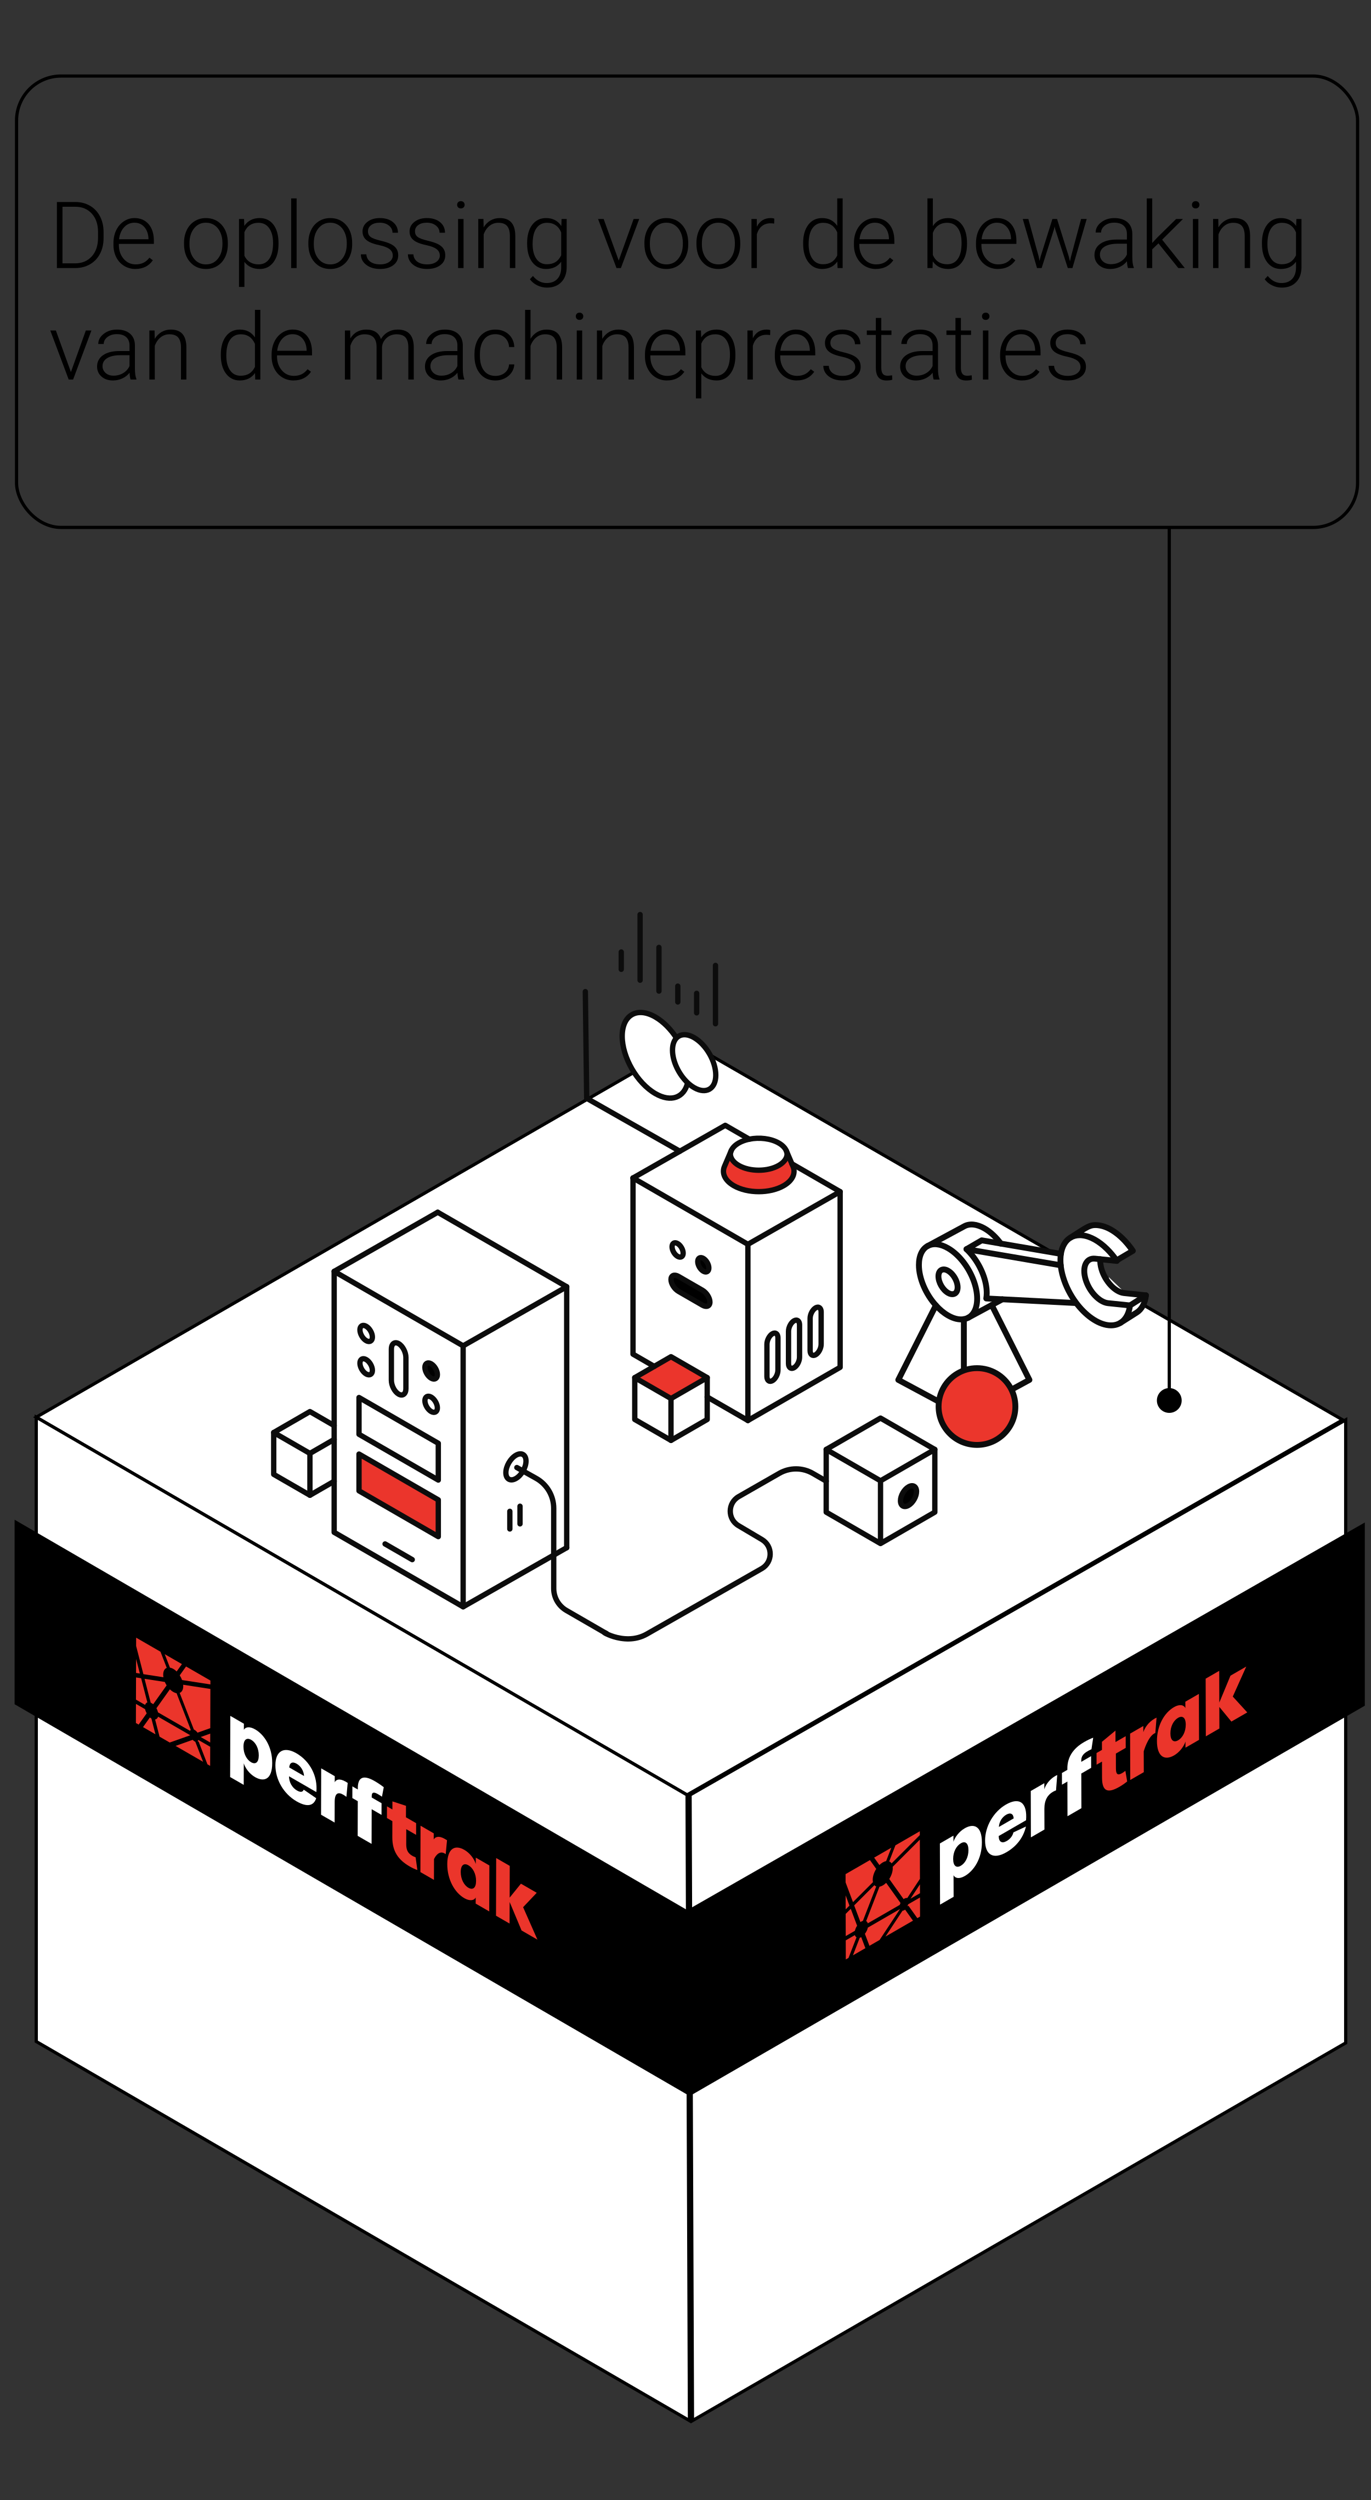 <?xml version="1.0" encoding="UTF-8"?>
<svg id="Layer_1" data-name="Layer 1" xmlns="http://www.w3.org/2000/svg" viewBox="0 0 1284 2341">
  <rect x="0" y="0" width="1284" height="2341" fill="#333333" stroke="none"/>
  <defs>
    <style>
      .cls-1 {
        fill: #eb362c;
      }

      .cls-1, .cls-2, .cls-3, .cls-4, .cls-5 {
        stroke-width: 0px;
      }

      .cls-6, .cls-7 {
        stroke-width: 5px;
      }

      .cls-6, .cls-7, .cls-8 {
        stroke: #0c0c0c;
        stroke-linecap: round;
        stroke-linejoin: round;
      }

      .cls-6, .cls-3, .cls-9 {
        fill: #fff;
      }

      .cls-10 {
        isolation: isolate;
      }

      .cls-11, .cls-12, .cls-9 {
        stroke: #000;
        stroke-miterlimit: 10;
        stroke-width: 3px;
      }

      .cls-7, .cls-12, .cls-8 {
        fill: none;
      }

      .cls-4 {
        fill: #eb352b;
      }

      .cls-5 {
        fill: #eb352c;
      }

      .cls-8 {
        stroke-width: 5.5px;
      }
    </style>
  </defs>
  <polygon class="cls-9" points="216.64 1221.69 33.95 1327.07 643.46 1680.74 1257.46 1329.57 643.46 975.49 590.52 1006.02 216.64 1221.69"/>
  <polygon class="cls-9" points="1260.3 1912.99 1260.3 1329.57 646.3 1680.74 648.54 2266.65 1260.3 1912.99"/>
  <polygon class="cls-9" points="33.95 1327.07 33.95 1911.67 645.7 2266.65 643.46 1680.74 33.95 1327.07"/>
  <polygon class="cls-11" points="1276.69 1596.35 1276.69 1428.25 644.14 1790.03 646.46 1960.7 1276.69 1596.35"/>
  <polygon class="cls-11" points="15.18 1425.68 15.18 1594.99 645.42 1960.7 643.11 1790.03 15.18 1425.68"/>
  <g>
    <path class="cls-4" d="m177.91,1624.74c.03.07.04.13.05.24l-19.02,6.71-9.52-5.5-4.16-16.09c1.35-.18,2.34-1.11,2.77-2.62l29.88,17.25Z"/>
    <path class="cls-4" d="m140.39,1608.2c.46.4.93.77,1.4,1.05l3.81,14.74-11.66-6.73,6.45-9.06Z"/>
    <path class="cls-4" d="m196.87,1635.69l-.05,17.88-2.55-1.47-8.23-21.2-.99-.57c.3-.27.54-.62.71-1.05l11.11,6.41Z"/>
    <g class="cls-10">
      <path class="cls-4" d="m135.89,1600.48c.28,1.3.8,2.62,1.5,3.88l-7.54,10.54-2.57-1.48.05-17.88,8.56,4.94Z"/>
      <path class="cls-4" d="m132.18,1571.52l5.82,22.59c-.99.36-1.71,1.18-2.07,2.37l-8.59-4.96.06-20.76,4.78.75Z"/>
      <path class="cls-4" d="m180.44,1629.17c.57.61,1.19,1.11,1.81,1.47.22.13.44.24.66.32l7.3,18.79-25.79-14.89,16.02-5.69Z"/>
      <path class="cls-4" d="m154.35,1574.96c.48,1.1,1.05,2.18,1.7,3.2l-12.6,17.7c-.49-.42-1-.79-1.51-1.08-.27-.15-.54-.29-.8-.41l-5.76-22.33,18.96,2.93Z"/>
      <path class="cls-4" d="m165.36,1585.5l13.29,34.3c-.28.26-.51.57-.69.96l-29.96-17.3c-.28-1.28-.79-2.62-1.5-3.87l12.59-17.7c1.01,1,2.07,1.81,3.13,2.43,1.06.61,2.12,1.02,3.14,1.19Z"/>
      <path class="cls-4" d="m150.32,1546.69l5.84,15.07c-2.11.86-3.32,3.18-3.32,6.36,0,.77.06,1.59.21,2.44l-18.76-2.89-6.81-26.4.02-7.76,22.82,13.17Z"/>
      <polygon class="cls-4" points="196.91 1623.36 196.88 1631.67 187.98 1626.53 196.91 1623.36"/>
      <path class="cls-4" d="m154.26,1548.96l16.11,9.3-4.92,6.9c-1.01-.99-2.08-1.81-3.15-2.43-1.08-.61-2.14-1-3.16-1.17l-4.87-12.6Z"/>
      <path class="cls-4" d="m197.03,1581.52l-.1,36.71-11.93,4.24c-.8-1.12-1.77-2.03-2.75-2.6-.23-.13-.45-.24-.68-.33l-13.29-34.3c2.11-.85,3.32-3.17,3.32-6.35,0-.42-.02-.85-.06-1.3l25.49,3.93Z"/>
      <path class="cls-4" d="m174.24,1560.49l22.81,13.17v3.62s-26.53-4.09-26.53-4.09c-.56-1.52-1.3-3.02-2.19-4.41l5.91-8.29Z"/>
    </g>
    <polygon class="cls-4" points="127.45 1553.39 130.99 1567.09 127.41 1566.54 127.45 1553.39"/>
    <path class="cls-4" d="m380.23,1690.95l-.03,10.76,9.53,5.5-.03,10.95-9.21-5.32-.04,14c-.02,5.53,1.64,8.61,5.76,10.99.86.5,1.79.88,3.05,1.38l1.63,11.86c-1.59-.46-4.58-1.81-7.11-3.27-10.89-6.29-16.39-14.24-16.35-27.41l.04-15.06-5.08-2.93.03-10.95,5.08,2.93.02-7.57,12.71,4.15Z"/>
    <path class="cls-4" d="m416.73,1722c.61.35,1.25.76,1.92,1.22l-1.23,13.01c-.34-.27-.68-.5-1.02-.69-6.01-3.47-9.72,4.86-9.92,5.3l-.06,19.49-12.7-7.33.12-43.42,12.38,7.15-.02,5.76c1.23-2.38,4.6-3.9,10.51-.49Z"/>
    <path class="cls-4" d="m445.61,1739.47l12.71,7.34-.12,43.05-12.71-7.34.02-5.75c-1.59,3.18-5.94,3.39-10.62.69-9.35-5.4-16.05-17.82-16.01-31.91.04-14.16,6.71-18.72,16.13-13.28,4.74,2.74,9.01,8,10.58,13.15l.02-5.96Zm-6.96,28.21c4.09,2.36,7.19.37,7.21-6.45.02-6.67-3.07-12.24-7.15-14.59-4.09-2.36-7.19-.37-7.21,6.3-.02,6.66,3.07,12.38,7.15,14.74"/>
    <polygon class="cls-4" points="477.4 1747.21 477.31 1776.93 487.87 1763.87 502.67 1772.41 489.92 1785.88 503.34 1816.28 488.47 1807.7 477.3 1781.02 477.24 1801.22 464.54 1793.88 464.69 1739.88 477.4 1747.21"/>
    <path class="cls-3" d="m238.96,1619.39c8.38,4.84,16.03,16.08,15.98,31.59-.04,15.52-7.72,17.9-16.11,13.06-5.5-3.17-9.22-8.66-10.52-12.89l-.06,20.2-12.71-7.34.16-57.28,12.71,7.34-.02,5.74c1.32-2.58,5.13-3.56,10.55-.43Zm-3.8,30.75c4.07,2.35,7.17.36,7.19-6.36.02-6.65-2.93-12.21-7.06-14.59-4.14-2.39-7.24-.4-7.26,6.33-.02,6.72,3.06,12.28,7.13,14.63"/>
    <path class="cls-3" d="m277.56,1641.74c12.81,7.4,20.14,21.53,18.72,36.36l-25.62-14.79c.05,5.63,2.93,10.69,7.46,13.31,3.22,1.86,5.46,1.64,6.32-.81l11.69,8.04c-2.39,7.46-8.72,8.5-18.43,2.89-12.02-6.94-19.82-20.28-19.78-33.88.04-13.29,8.01-17.82,19.64-11.11Zm-6.68,13.29l13.86,8c-.25-4.69-2.93-9.18-6.87-11.46-3.94-2.27-6.64-1.11-6.99,3.45"/>
    <path class="cls-3" d="m323.73,1668.3c.61.35,1.24.75,1.9,1.22l-1.21,13.06c-1.05-.82-2.04-1.51-2.97-2.05-4.87-2.81-7.97-1.43-8,6.67l-.06,19.43-12.7-7.33.12-43.42,12.7,7.33-.02,5.77c1.02-2.52,4.35-4.06,10.23-.67Z"/>
    <path class="cls-3" d="m350.84,1667.78c3.19,1.84,6.77,4.29,8.57,5.78l-1.69,8.87c-1.4-1.03-2.59-1.72-3.79-2.41-4.05-2.34-5.79-1.75-5.8,1.88v1.29s9.2,5.32,9.2,5.32l-.03,10.95-9.21-5.32-.09,32.47-13.02-7.52.09-32.47-5.08-2.93.03-10.95,5.08,2.93v-1.29c.03-10.43,5.36-12.59,15.73-6.6Z"/>
  </g>
  <g>
    <path class="cls-4" d="m818.89,1765.28c.48.55,1.06.96,1.72,1.22l-12.46,32.16c-.49.14-1,.37-1.51.66-.26.15-.53.33-.8.52l-5.87-15.62,18.92-18.94Z"/>
    <polygon class="cls-4" points="791.96 1774.79 795.56 1784.38 792 1787.94 791.96 1774.79"/>
    <path class="cls-4" d="m861.62,1776.8l.05,17.88-2.55,1.47-8.33-11.64-.99.57c.29-.62.53-1.24.7-1.87l11.12-6.42Z"/>
    <polygon class="cls-4" points="861.59 1764.47 861.61 1772.79 852.7 1777.93 861.59 1764.47"/>
    <g class="cls-10">
      <path class="cls-4" d="m845.21,1789.24c.58-.05,1.2-.27,1.81-.63.22-.13.44-.27.65-.43l7.38,10.32-25.78,14.88,15.93-24.15Z"/>
      <path class="cls-4" d="m842.66,1787.75s.03.09.05.18l-18.92,28.63-9.52,5.5-4.25-11.25c1.35-1.74,2.33-3.81,2.75-5.8l29.88-17.25Z"/>
      <path class="cls-4" d="m861.47,1722.63l.1,36.7-11.87,17.98c-.81-.19-1.77,0-2.75.58-.23.13-.46.29-.68.45l-13.44-18.87c2.09-3.27,3.29-6.99,3.28-10.16,0-.42-.02-.83-.07-1.23l25.43-25.45Z"/>
      <path class="cls-4" d="m829.93,1763.09l13.44,18.87c-.29.58-.51,1.16-.68,1.74l-29.96,17.3c-.28-.97-.81-1.69-1.52-2.14l12.45-32.16c1.01-.17,2.07-.58,3.13-1.19,1.06-.61,2.12-1.43,3.14-2.43Z"/>
      <path class="cls-4" d="m861.44,1714.77v3.62s-26.44,26.49-26.44,26.49c-.57-.87-1.32-1.5-2.22-1.86l5.84-15.07,22.82-13.17Z"/>
      <path class="cls-4" d="m834.77,1730.17l-4.87,12.56c-1.02.18-2.09.6-3.16,1.22-1.07.63-2.14,1.47-3.15,2.47l-4.92-6.94,16.11-9.3Z"/>
      <path class="cls-4" d="m814.72,1741.75l5.91,8.29c-2.09,3.28-3.3,7-3.28,10.18,0,.78.07,1.51.23,2.19l-18.72,18.74-6.93-18.46-.02-7.76,22.82-13.17Z"/>
    </g>
    <path class="cls-4" d="m805.17,1814.51c.46-.12.93-.31,1.41-.57l3.88,10.31-11.66,6.73,6.38-16.48Z"/>
    <path class="cls-4" d="m800.64,1812.01c.29.96.8,1.69,1.52,2.13l-7.47,19.21-2.56,1.48-.05-17.88,8.56-4.94Z"/>
    <path class="cls-4" d="m796.78,1787.41l5.93,15.81c-.98,1.49-1.7,3.16-2.06,4.77l-8.58,4.95-.06-20.77,4.77-4.76Z"/>
    <path class="cls-4" d="m1044.69,1620.5l.03,10.75,9.53-5.5.03,10.95-9.21,5.32.04,14c.02,5.53,1.68,6.69,5.8,4.32.86-.5,1.79-1.19,3.05-2.14l1.69,9.94c-1.59,1.37-4.58,3.48-7.1,4.94-10.89,6.29-16.42,4.7-16.45-8.48l-.04-15.06-5.08,2.93-.03-10.95,5.08-2.93-.02-7.57,12.69-10.51Z"/>
    <path class="cls-4" d="m1081.26,1609.36c.61-.35,1.24-.68,1.91-.99l-1.15,14.39c-.35.13-.69.29-1.02.48-6.01,3.47-9.66,16.05-9.85,16.71l.06,19.49-12.7,7.33-.12-43.42,12.38-7.15.02,5.76c1.21-3.79,4.57-9.2,10.49-12.61Z"/>
    <path class="cls-4" d="m1110.13,1593.48l12.7-7.33.12,43.05-12.7,7.33-.02-5.75c-1.57,5-5.91,10.23-10.58,12.93-9.35,5.4-16.09.73-16.13-13.35-.04-14.16,6.58-26.39,16.01-31.83,4.74-2.74,9.03-2.41,10.62.92l-.02-5.96Zm-6.78,36.15c4.09-2.36,7.17-7.93,7.15-14.75-.02-6.66-3.13-8.66-7.21-6.3-4.09,2.36-7.17,7.93-7.15,14.59.02,6.66,3.13,8.81,7.21,6.45"/>
    <polygon class="cls-4" points="1141.86 1564.56 1141.94 1594.28 1152.39 1569.09 1167.19 1560.55 1154.56 1588.66 1168.11 1603.5 1153.24 1612.08 1141.96 1598.37 1142.01 1618.57 1129.31 1625.9 1129.15 1571.9 1141.86 1564.56"/>
    <path class="cls-3" d="m903.48,1712.03c8.38-4.84,16.06-2.44,16.1,13.07.04,15.52-7.59,26.74-15.98,31.58-5.5,3.17-9.24,2-10.56-.72l.06,20.2-12.7,7.33-.16-57.28,12.7-7.33.02,5.74c1.31-4.09,5.09-9.46,10.52-12.59Zm-3.62,35.04c4.07-2.35,7.15-7.9,7.13-14.62-.02-6.65-2.99-8.79-7.12-6.4-4.14,2.39-7.22,7.95-7.2,14.67.02,6.72,3.12,8.71,7.19,6.36"/>
    <path class="cls-3" d="m942.08,1689.8c12.81-7.39,20.2-1.76,18.86,14.67l-25.62,14.79c.08,5.55,2.98,7.27,7.51,4.66,3.22-1.86,5.45-4.66,6.3-8.1l11.7-5.47c-2.34,10.19-8.64,18.52-18.36,24.13-12.02,6.94-19.86,2.63-19.9-10.97-.04-13.28,7.89-27,19.51-33.71Zm-6.59,20.95l13.86-8c-.27-4.38-2.98-5.77-6.92-3.49-3.94,2.27-6.63,6.56-6.94,11.5"/>
    <path class="cls-3" d="m988.25,1663.06c.61-.35,1.24-.68,1.9-.98l-1.14,14.42c-1.05.39-2.04.84-2.97,1.38-4.87,2.81-7.95,7.77-7.93,15.86l.06,19.43-12.7,7.33-.12-43.42,12.7-7.33.02,5.77c1-3.67,4.31-9.06,10.19-12.46Z"/>
    <path class="cls-3" d="m1015.27,1631.29c3.19-1.84,6.78-3.54,8.56-4.11l-1.63,10.79c-1.4.58-2.59,1.27-3.79,1.96-4.05,2.34-5.77,4.93-5.76,8.56v1.28s9.21-5.32,9.21-5.32l.03,10.95-9.21,5.32.09,32.47-13.02,7.52-.09-32.47-5.08,2.93-.03-10.95,5.08-2.93v-1.28c-.03-10.44,5.26-18.72,15.63-24.71Z"/>
  </g>
  <g>
    <g>
      <path class="cls-3" d="m1046.97,1239.86l14.89-9.43h.02c4.82-3.06,7.89-8.76,8.78-16.19l-28.34-3.24-14-30,14.93,1.01.18.02c-.1-.15-.21-.3-.31-.45l15.26-9c-8.95-13.25-21.3-22.82-32.57-23.98-7.85-.81-10.27,1.71-25.7,11.52-4.83,2.81-8,8.21-9.1,15.29,0,.03,0,.06-.01.09v-.09s-56.22-9.61-56.22-9.61c-4.36-5.9-9.61-10.92-15.25-14.18-7.36-4.25-14.04-4.74-18.95-2.09l-.15.08-34.09,18.39c-5.13,2.77-8.31,8.94-8.31,17.83,0,12.7,6.5,27.39,15.89,37.79,3.45,3.85,7.31,7.11,11.38,9.46,5.47,3.16,10.56,4.24,14.83,3.5,1.49-.25,2.87-.72,4.13-1.4l.08-.04,21.88-11.8,9.97-5.37,68.47,3.49"/>
      <path class="cls-3" d="m1038.5,1195.98s0,.07,0,.1c.35,3.45,1.07,7.12,2.2,10.93,2.57,8.72,6.86,17.01,12.1,24.07,8.75,11.76,20.13,20.08,30.57,21.16,4.39.45,8.17-.42,11.24-2.35"/>
      <path class="cls-3" d="m938.59,1299.57l-17.01-65.95-35.17,69.79,38.03,20.42c-.19,1.49-.29,3-.29,4.54,0,19.86,16.09,35.95,35.95,35.95s35.95-16.09,35.95-35.95c0-5.68-1.32-11.05-3.67-15.82l16.83-9.13-35.31-70.09-14.75,59.12c-7.7.2-14.79,2.81-20.54,7.12Z"/>
      <path class="cls-3" d="m575.84,1460.55v-244.36l-120.79-69.74-96.99,55.34v144.4l-22.69-13.1-33.92,19.59v39.17l33.92,19.58,22.69-13.09v47.8l120.79,69.74v-244.36l19.93-11.37,53.4,138.87c-1.53-1.28-3.19-2.44-4.97-3.44l-12.27-6.86s0,0,0,0c1.72-2.96,2.79-6.3,2.79-9.31,0-6.01-4.23-8.44-9.43-5.44-5.2,3-9.43,10.31-9.43,16.33s4.23,8.44,9.43,5.44c1.57-.9,3.05-2.21,4.35-3.75l31.03,57.56v-20.62l12.16,31.61Z"/>
      <polygon class="cls-3" points="818.88 1368.55 818.88 1398.21 818.88 1427.28 869.74 1456.64 920.6 1427.28 920.6 1368.55 869.74 1339.19 818.88 1368.55"/>
      <path class="cls-3" d="m774.98,1390.91l-38.04,21.77c-10.48,6-10.59,21.06-.21,27.22l11.82,7.01,70.33-48.71-12.6-7.26c-9.68-5.58-21.6-5.59-31.3-.04Z"/>
      <path class="cls-3" d="m563.68,1449.56v49.11c0,8.52,4.54,16.39,11.92,20.66l18.15,10.48,19.16,11.08.8.45c-10.68-6.17,14.77,12.84,37.11.11l107.63-61.3c10.51-5.98,10.63-21.07.24-27.23l-10.13-6-135.65,93.95-49.22-91.31Z"/>
      <path class="cls-3" d="m639.58,1301.31v39.17l33.93,19.59,33.92-19.59v-21.04l38.11,22,86.4-49.8v-164.47l-45.21-26.1h0s-5.26-12.28-5.26-12.28h0c-1.13-2.62-3.46-5.1-7-7.14-7.47-4.32-18.29-5.53-27.64-3.62l-22.48-12.97-42.53,24.27-43.87,25.03v164.97l19.86,11.47-18.22,10.52Z"/>
    </g>
    <g>
      <g id="bras_robot_2" data-name="bras robot 2">
        <polyline class="cls-8" points="928.78 1222.03 964.09 1292.12 903.03 1325.26"/>
        <line class="cls-8" x1="902.69" y1="1235.27" x2="902.69" y2="1322.42"/>
        <polyline class="cls-8" points="903.03 1325.26 841.3 1292.12 876.48 1222.32"/>
        <path class="cls-8" d="m906.9,1233.82l-.08.04c-1.26.68-2.64,1.16-4.13,1.4-4.27.74-9.36-.34-14.83-3.5-4.06-2.35-7.93-5.61-11.38-9.46-9.39-10.39-15.89-25.09-15.89-37.79,0-8.89,3.18-15.07,8.31-17.83"/>
        <path class="cls-8" d="m896.85,1205.47c0,2.91-1.04,4.95-2.71,5.87h-.03c-1.61.88-3.82.72-6.24-.68-4.97-2.86-8.98-9.83-8.98-15.56,0-2.93,1.05-4.97,2.74-5.87,1.61-.87,3.82-.71,6.24.69.9.52,1.77,1.17,2.6,1.93,2.98,2.75,5.3,6.86,6.09,10.79.2.97.29,1.91.29,2.83Z"/>
        <path class="cls-8" d="m938.75,1216.66l-9.97,5.37-21.88,11.8c5.08-2.79,8.24-8.96,8.24-17.8,0-2.79-.31-5.68-.91-8.59-2.42-11.96-9.47-24.42-18.5-32.77-2.49-2.3-5.14-4.3-7.87-5.87-7.37-4.25-14.06-4.74-18.96-2.09l34.09-18.39.15-.08c4.91-2.64,11.59-2.16,18.95,2.09,5.65,3.27,10.9,8.28,15.26,14.18"/>
        <polyline class="cls-8" points="993.4 1184.79 929.41 1173.86 905.15 1169.72 919.43 1161.44 937.35 1164.5 993.58 1174.11"/>
        <path class="cls-8" d="m1007.21,1220.14l-68.47-3.49-15.04-.77c.27-1.61.42-3.35.42-5.21,0-2.79-.31-5.68-.91-8.59-2.38-11.77-9.25-24.02-18.07-32.37"/>
        <path class="cls-8" d="m1030.47,1179.12c-.21,2.74.15,5.9,1.16,9.32,3.4,11.5,12.85,21.53,21.12,22.38l20.49,2.12"/>
        <path class="cls-8" d="m1045.69,1180.28l.31.45-.93-.09-14.61-1.52-4.96-.51c-8.27-.85-12.22,7.79-8.83,19.29,3.39,11.51,12.85,21.53,21.12,22.39l20.49,2.11"/>
        <path class="cls-8" d="m1049.51,1238.6c-3.07,1.93-6.85,2.8-11.24,2.35-10.44-1.08-21.82-9.4-30.57-21.16-5.24-7.06-9.53-15.35-12.1-24.07-1.13-3.82-1.85-7.49-2.2-10.93-.4-3.86-.33-7.45.18-10.68,1.1-7.09,4.26-12.48,9.1-15.29"/>
        <path class="cls-8" d="m1002.69,1158.82c15.43-9.82,17.84-12.34,25.7-11.52,11.27,1.17,23.61,10.74,32.57,23.98l-15.26,9c-2.74-3.98-5.78-7.62-9-10.78-7.3-7.19-15.53-11.95-23.25-12.74-.83-.09-1.65-.12-2.44-.1-3.15.03-5.93.79-8.32,2.17Z"/>
        <path class="cls-8" d="m1073.24,1212.95c-.89,7.43-3.96,13.13-8.78,16.18h-.02s-14.89,9.44-14.89,9.44c2.55-1.63,4.6-4,6.1-6.96,1.33-2.62,2.23-5.72,2.64-9.2l14.94-9.46Z"/>
      </g>
      <g id="ballon_rouge" data-name="ballon rouge">
        <path class="cls-1" d="m946.12,1299.1c3.06,5.29,4.81,11.43,4.81,17.97,0,19.86-16.1,35.95-35.95,35.95s-35.95-16.09-35.95-35.95c0-6.55,1.75-12.69,4.81-17.97,6.22-10.74,17.82-17.97,31.14-17.97s24.92,7.23,31.14,17.97Z"/>
        <path class="cls-8" d="m883.85,1299.1c-3.06,5.29-4.81,11.43-4.81,17.97,0,19.86,16.09,35.95,35.95,35.95s35.95-16.09,35.95-35.95c0-6.55-1.75-12.69-4.81-17.97-6.22-10.74-17.83-17.97-31.14-17.97s-24.92,7.23-31.14,17.97Z"/>
      </g>
      <path class="cls-2" d="m850.84,1409.65c4.16-2.4,7.52-8.23,7.52-13.03s-3.36-6.74-7.52-4.34c-4.15,2.4-7.51,8.22-7.51,13.02s3.36,6.75,7.51,4.35Z"/>
      <path class="cls-2" d="m858.36,1396.62c0,4.79-3.36,10.63-7.52,13.03-4.15,2.4-7.51.45-7.51-4.35s3.36-10.62,7.51-13.02c4.16-2.4,7.52-.45,7.52,4.34Z"/>
      <polygon class="cls-5" points="410.48 1404.46 410.48 1438.89 336.23 1396.02 336.23 1361.59 410.48 1404.46"/>
      <path class="cls-2" d="m403.78,1277.03c3.23,1.87,5.85,6.4,5.85,10.12s-2.62,5.23-5.85,3.37c-3.22-1.87-5.84-6.4-5.84-10.12s2.62-5.23,5.84-3.37Z"/>
      <polyline class="cls-7" points="530.74 1449.25 530.74 1204.9 409.94 1135.16"/>
      <path class="cls-7" d="m397.94,1280.41c0,3.72,2.62,8.25,5.84,10.12,3.23,1.86,5.85.35,5.85-3.37s-2.62-8.25-5.85-10.12c-3.22-1.86-5.84-.35-5.84,3.37Z"/>
      <path class="cls-7" d="m397.94,1311.6c0,3.72,2.62,8.25,5.84,10.12,3.23,1.86,5.85.35,5.85-3.37s-2.62-8.25-5.85-10.12c-3.22-1.86-5.84-.35-5.84,3.37Z"/>
      <path class="cls-7" d="m337.09,1245.27c0,3.72,2.62,8.25,5.84,10.12,3.22,1.87,5.84.35,5.84-3.37s-2.62-8.25-5.84-10.12c-3.22-1.86-5.84-.35-5.84,3.37Z"/>
      <path class="cls-7" d="m337.09,1276.46c0,3.72,2.62,8.25,5.84,10.12,3.22,1.86,5.84.35,5.84-3.37s-2.62-8.25-5.84-10.12c-3.22-1.86-5.84-.35-5.84,3.37Z"/>
      <path class="cls-7" d="m373.35,1305.45c3.76,2.17,6.81-.13,6.81-5.15v-29.11c0-5.01-3.05-10.84-6.81-13.02-.96-.55-1.88-.81-2.7-.81-2.42,0-4.11,2.23-4.11,5.97v29.11c0,5.02,3.05,10.85,6.81,13.02Z"/>
      <polygon class="cls-7" points="336.23 1343.07 410.48 1385.93 410.48 1351.5 336.23 1308.63 336.23 1343.07"/>
      <polygon class="cls-7" points="336.23 1396.02 410.48 1438.89 410.48 1404.46 336.23 1361.59 336.23 1396.02"/>
      <line class="cls-7" x1="386.08" y1="1460.43" x2="360.64" y2="1445.74"/>
      <polygon class="cls-7" points="312.96 1387.06 312.96 1434.86 433.75 1504.6 433.75 1260.24 312.96 1190.5 312.96 1387.06"/>
      <line class="cls-7" x1="409.94" y1="1135.16" x2="312.96" y2="1190.5"/>
      <line class="cls-7" x1="530.74" y1="1204.9" x2="433.75" y2="1260.24"/>
      <line class="cls-7" x1="530.74" y1="1449.25" x2="433.75" y2="1504.6"/>
      <line class="cls-7" x1="477.48" y1="1431.72" x2="477.48" y2="1415.19"/>
      <line class="cls-7" x1="487.01" y1="1426.95" x2="487.01" y2="1410.42"/>
      <polyline class="cls-7" points="824.64 1445.35 824.64 1386.62 875.5 1357.26 875.5 1415.99 824.64 1445.35 773.78 1415.99 773.78 1357.26 824.64 1386.62"/>
      <polyline class="cls-7" points="773.78 1357.26 824.64 1327.9 875.5 1357.26"/>
      <path class="cls-7" d="m858.36,1396.62c0,4.79-3.36,10.63-7.52,13.03-4.15,2.4-7.51.45-7.51-4.35s3.36-10.62,7.51-13.02c4.16-2.4,7.52-.45,7.52,4.34Z"/>
      <polyline class="cls-7" points="290.26 1400.15 290.26 1360.98 312.96 1347.88"/>
      <polyline class="cls-7" points="312.96 1387.06 290.26 1400.15 256.34 1380.57 256.34 1341.4 290.26 1360.98"/>
      <polyline class="cls-7" points="256.34 1341.4 290.26 1321.8 312.96 1334.91"/>
      <path class="cls-7" d="m773.78,1386.92l-12.6-7.26c-9.68-5.58-21.6-5.59-31.3-.04l-38.04,21.77c-10.48,6-10.59,21.06-.21,27.22l21.95,13.01c10.39,6.16,10.27,21.25-.24,27.23l-107.63,61.3c-22.34,12.72-47.8-6.29-37.11-.11l-.8-.45h0"/>
      <path class="cls-7" d="m484.05,1374.21l18.06,10.09c10.17,5.68,16.47,16.42,16.47,28.07v75.01c0,8.52,4.54,16.39,11.92,20.66l18.15,10.48,19.16,11.08"/>
      <path class="cls-7" d="m492.63,1368.13c0,3.01-1.06,6.36-2.79,9.31-1.71,2.95-4.05,5.52-6.64,7.01-5.2,3-9.43.57-9.43-5.44s4.23-13.32,9.43-16.33c5.2-3,9.43-.57,9.43,5.44Z"/>
      <path class="cls-5" d="m742.47,1091.75c3.01,6.39.18,13.5-8.52,18.52-6.45,3.72-14.91,5.59-23.37,5.59s-16.92-1.87-23.38-5.59c-8.69-5.02-11.53-12.14-8.52-18.52l6.1-14.27h0c-.47,1.09-.73,2.21-.78,3.33.16,3.82,2.75,7.57,7.77,10.47,10.38,6,27.19,6,37.56,0,5.02-2.9,7.63-6.65,7.78-10.47-.05-1.12-.3-2.24-.78-3.33h0l6.1,14.27Z"/>
      <path class="cls-2" d="m662.82,1213.08c1.27,2,2.06,4.2,2.06,6.14,0,3.87-3.14,5.19-7.01,2.96l-22.46-12.96c-3.87-2.24-7-7.18-7-11.06s3.14-5.19,7-2.96l22.46,12.96c1.93,1.12,3.7,2.92,4.96,4.92Z"/>
      <path class="cls-2" d="m658.67,1178.34c2.87,1.66,5.2,5.69,5.2,9.01s-2.33,4.66-5.2,3c-2.87-1.66-5.2-5.69-5.2-9.01s2.33-4.66,5.2-3Z"/>
      <polygon class="cls-5" points="662.33 1290.01 628.41 1309.6 594.48 1290.01 628.41 1270.42 662.33 1290.01"/>
      <path class="cls-7" d="m684.8,1077.48l-6.1,14.27c-3.01,6.39-.17,13.5,8.52,18.52,6.45,3.72,14.91,5.59,23.38,5.59s16.91-1.87,23.37-5.59c8.7-5.02,11.53-12.14,8.52-18.52l-6.1-14.27"/>
      <path class="cls-7" d="m736.36,1077.48c.47,1.09.73,2.21.78,3.33-.15,3.82-2.76,7.57-7.78,10.47-10.37,6-27.17,6-37.56,0-5.02-2.9-7.61-6.65-7.77-10.47.05-1.12.31-2.23.78-3.33,1.13-2.61,3.45-5.09,6.99-7.14,2.9-1.68,6.3-2.88,9.92-3.62,9.35-1.91,20.17-.7,27.64,3.62,3.54,2.05,5.87,4.52,7,7.14Z"/>
      <line class="cls-7" x1="581.82" y1="907.66" x2="581.82" y2="891.45"/>
      <line class="cls-7" x1="599.48" y1="917.85" x2="599.48" y2="856.4"/>
      <line class="cls-7" x1="617.13" y1="928.04" x2="617.13" y2="887.15"/>
      <line class="cls-7" x1="634.79" y1="938.24" x2="634.79" y2="923.4"/>
      <line class="cls-7" x1="652.44" y1="948.42" x2="652.44" y2="930.16"/>
      <line class="cls-7" x1="670.09" y1="958.62" x2="670.09" y2="904.02"/>
      <path class="cls-7" d="m658.67,1178.34c-2.87-1.66-5.2-.31-5.2,3s2.33,7.35,5.2,9.01c2.87,1.66,5.2.31,5.2-3s-2.33-7.35-5.2-9.01Z"/>
      <path class="cls-7" d="m634.61,1164.45c-2.88-1.66-5.2-.31-5.2,3s2.32,7.35,5.2,9.01c2.87,1.66,5.2.31,5.2-3s-2.33-7.35-5.2-9.01Z"/>
      <path class="cls-7" d="m628.41,1198.16c0,3.88,3.14,8.82,7,11.06l22.46,12.96c3.88,2.24,7.01.91,7.01-2.96,0-1.94-.79-4.14-2.06-6.14-1.26-2-3.02-3.8-4.96-4.92l-22.46-12.96c-3.87-2.24-7-.91-7,2.96Z"/>
      <polyline class="cls-7" points="592.84 1103.05 679.23 1053.75 701.72 1066.72"/>
      <line class="cls-7" x1="700.44" y1="1330.14" x2="662.33" y2="1308.14"/>
      <polyline class="cls-7" points="612.7 1279.49 592.84 1268.02 592.84 1103.05"/>
      <line class="cls-7" x1="592.84" y1="1103.05" x2="700.44" y2="1165.17"/>
      <line class="cls-7" x1="700.44" y1="1165.17" x2="700.44" y2="1330.14"/>
      <polyline class="cls-7" points="741.63 1089.76 786.83 1115.87 786.83 1280.34 700.44 1330.14"/>
      <line class="cls-7" x1="786.83" y1="1115.87" x2="700.44" y2="1165.17"/>
      <path class="cls-7" d="m723.41,1292.84c-2.84,1.65-5.15-.1-5.15-3.9v-30.16c0-3.81,2.32-8.22,5.15-9.86.73-.42,1.42-.63,2.06-.63,1.83,0,3.11,1.7,3.11,4.53v30.16c0,3.8-2.31,8.22-5.16,9.86Z"/>
      <path class="cls-7" d="m743.64,1280.71c-2.85,1.65-5.16-.09-5.16-3.9v-30.16c0-3.8,2.31-8.22,5.16-9.86.73-.42,1.42-.62,2.05-.62,1.84,0,3.12,1.69,3.12,4.52v30.16c0,3.81-2.31,8.22-5.16,9.86Z"/>
      <path class="cls-7" d="m763.87,1268.59c-2.85,1.65-5.16-.1-5.16-3.9v-30.16c0-3.81,2.32-8.21,5.16-9.86.73-.42,1.42-.63,2.06-.63,1.83,0,3.11,1.7,3.11,4.53v30.16c0,3.8-2.31,8.22-5.16,9.86Z"/>
      <polygon class="cls-7" points="628.41 1348.77 594.48 1329.18 594.48 1290.01 628.41 1309.6 662.33 1290.01 662.33 1329.18 628.41 1348.77"/>
      <polyline class="cls-7" points="594.48 1290.01 628.41 1270.42 662.33 1290.01"/>
      <line class="cls-7" x1="628.41" y1="1309.6" x2="628.41" y2="1348.77"/>
      <polyline class="cls-7" points="548.19 928.57 549.46 1028.44 636.71 1078.01"/>
      <path class="cls-6" d="m633.55,971.98c6.88,10.56,11.27,23.02,11.27,34.13,0,2.83-.29,5.42-.82,7.75-3.23,13.97-15.54,18.67-30.23,10.18-17.15-9.9-31.05-33.98-31.05-53.78s13.9-27.83,31.05-17.93c7.51,4.35,14.42,11.42,19.78,19.65Z"/>
      <path class="cls-6" d="m633.55,971.98c3.67-3.85,9.71-4.27,16.54-.32,11.2,6.46,20.27,22.18,20.27,35.11s-9.07,18.16-20.27,11.7c-2.13-1.23-4.18-2.79-6.1-4.6-8.21-7.74-14.17-20.03-14.17-30.5,0-5.04,1.38-8.91,3.72-11.38Z"/>
    </g>
  </g>
  <g>
    <path class="cls-2" d="m53.28,251.02v-61.85h17.29c5.07,0,9.61,1.15,13.64,3.46,4.02,2.31,7.16,5.62,9.41,9.92,2.25,4.31,3.38,9.21,3.38,14.7v5.69c0,5.52-1.12,10.42-3.36,14.7-2.24,4.28-5.39,7.58-9.45,9.9s-8.73,3.48-14,3.48h-16.91Zm5.23-57.43v53.02h11.72c6.51,0,11.74-2.16,15.68-6.48,3.94-4.32,5.9-10.17,5.9-17.54v-5.44c0-7.11-1.94-12.81-5.82-17.09-3.88-4.28-8.99-6.43-15.34-6.46h-12.15Z"/>
    <path class="cls-2" d="m126.86,251.87c-3.91,0-7.44-.96-10.6-2.89s-5.61-4.61-7.37-8.05c-1.76-3.44-2.63-7.3-2.63-11.58v-1.83c0-4.42.86-8.4,2.57-11.94,1.71-3.54,4.1-6.32,7.16-8.35,3.06-2.02,6.37-3.04,9.94-3.04,5.58,0,10,1.91,13.27,5.71,3.27,3.81,4.91,9.01,4.91,15.61v2.85h-32.79v.98c0,5.21,1.49,9.55,4.48,13.02,2.99,3.47,6.75,5.2,11.28,5.2,2.72,0,5.12-.5,7.2-1.49,2.08-.99,3.97-2.58,5.67-4.76l3.19,2.42c-3.74,5.41-9.16,8.11-16.27,8.11Zm-.93-43.33c-3.82,0-7.04,1.4-9.66,4.21-2.62,2.8-4.21,6.57-4.78,11.3h27.57v-.55c-.14-4.42-1.4-8.01-3.78-10.79s-5.49-4.16-9.35-4.16Z"/>
    <path class="cls-2" d="m172.35,227.36c0-4.42.86-8.4,2.57-11.94,1.71-3.54,4.13-6.29,7.26-8.26,3.13-1.97,6.68-2.95,10.64-2.95,6.12,0,11.07,2.15,14.87,6.44,3.79,4.29,5.69,9.98,5.69,17.06v1.06c0,4.45-.86,8.45-2.57,12s-4.13,6.29-7.24,8.22c-3.12,1.93-6.67,2.89-10.66,2.89-6.09,0-11.04-2.15-14.85-6.44-3.81-4.29-5.71-9.98-5.71-17.06v-1.02Zm5.1,1.4c0,5.49,1.42,10,4.27,13.53,2.85,3.53,6.58,5.29,11.19,5.29s8.3-1.76,11.15-5.29c2.85-3.53,4.27-8.18,4.27-13.96v-.98c0-3.51-.65-6.73-1.95-9.64-1.3-2.92-3.13-5.18-5.48-6.78-2.35-1.6-5.04-2.4-8.07-2.4-4.53,0-8.23,1.78-11.09,5.33-2.86,3.55-4.29,8.21-4.29,13.96v.93Z"/>
    <path class="cls-2" d="m260.84,228.5c0,7.17-1.59,12.85-4.76,17.06-3.17,4.21-7.42,6.31-12.74,6.31-6.29,0-11.1-2.21-14.44-6.63v23.45h-5.06v-63.64h4.72l.25,6.5c3.31-4.9,8.11-7.35,14.4-7.35,5.49,0,9.81,2.08,12.94,6.25,3.13,4.16,4.69,9.94,4.69,17.33v.72Zm-5.1-.89c0-5.86-1.2-10.49-3.61-13.89-2.41-3.4-5.76-5.1-10.07-5.1-3.12,0-5.79.75-8.03,2.25-2.24,1.5-3.95,3.68-5.14,6.54v22.05c1.22,2.63,2.96,4.64,5.23,6.03,2.27,1.39,4.94,2.08,8.03,2.08,4.28,0,7.61-1.71,10-5.12s3.59-8.36,3.59-14.85Z"/>
    <path class="cls-2" d="m277.79,251.02h-5.1v-65.25h5.1v65.25Z"/>
    <path class="cls-2" d="m288.79,227.36c0-4.42.86-8.4,2.57-11.94,1.71-3.54,4.13-6.29,7.26-8.26,3.13-1.97,6.68-2.95,10.64-2.95,6.12,0,11.07,2.15,14.87,6.44,3.79,4.29,5.69,9.98,5.69,17.06v1.06c0,4.45-.86,8.45-2.57,12s-4.13,6.29-7.24,8.22c-3.12,1.93-6.67,2.89-10.66,2.89-6.09,0-11.04-2.15-14.85-6.44-3.81-4.29-5.71-9.98-5.71-17.06v-1.02Zm5.1,1.4c0,5.49,1.42,10,4.27,13.53,2.85,3.53,6.58,5.29,11.19,5.29s8.3-1.76,11.15-5.29c2.85-3.53,4.27-8.18,4.27-13.96v-.98c0-3.51-.65-6.73-1.95-9.64-1.3-2.92-3.13-5.18-5.48-6.78-2.35-1.6-5.04-2.4-8.07-2.4-4.53,0-8.23,1.78-11.09,5.33-2.86,3.55-4.29,8.21-4.29,13.96v.93Z"/>
    <path class="cls-2" d="m367.85,239.34c0-2.52-1.01-4.55-3.04-6.08-2.03-1.53-5.08-2.73-9.15-3.59-4.08-.86-7.24-1.85-9.49-2.97-2.25-1.12-3.92-2.48-5.01-4.1-1.09-1.61-1.64-3.57-1.64-5.86,0-3.62,1.51-6.62,4.55-8.99,3.03-2.36,6.91-3.55,11.64-3.55,5.13,0,9.24,1.27,12.34,3.8,3.1,2.54,4.65,5.84,4.65,9.92h-5.1c0-2.69-1.13-4.93-3.38-6.71-2.25-1.78-5.09-2.68-8.52-2.68s-6.03.74-8.05,2.23c-2.03,1.49-3.04,3.42-3.04,5.8s.84,4.07,2.53,5.33c1.68,1.26,4.76,2.41,9.22,3.46,4.46,1.05,7.8,2.17,10.03,3.36s3.87,2.62,4.95,4.29c1.08,1.67,1.61,3.7,1.61,6.07,0,3.88-1.56,6.98-4.69,9.3s-7.21,3.48-12.26,3.48c-5.35,0-9.69-1.3-13.02-3.89-3.33-2.59-4.99-5.87-4.99-9.83h5.1c.2,2.97,1.45,5.29,3.76,6.95,2.31,1.66,5.36,2.48,9.15,2.48,3.54,0,6.4-.78,8.58-2.34,2.18-1.56,3.27-3.53,3.27-5.9Z"/>
    <path class="cls-2" d="m411.9,239.34c0-2.52-1.01-4.55-3.04-6.08-2.03-1.53-5.08-2.73-9.15-3.59-4.08-.86-7.24-1.85-9.49-2.97-2.25-1.12-3.92-2.48-5.01-4.1-1.09-1.61-1.64-3.57-1.64-5.86,0-3.62,1.51-6.62,4.55-8.99,3.03-2.36,6.91-3.55,11.64-3.55,5.13,0,9.24,1.27,12.34,3.8,3.1,2.54,4.65,5.84,4.65,9.92h-5.1c0-2.69-1.13-4.93-3.38-6.71-2.25-1.78-5.09-2.68-8.52-2.68s-6.03.74-8.05,2.23c-2.03,1.49-3.04,3.42-3.04,5.8s.84,4.07,2.53,5.33c1.68,1.26,4.76,2.41,9.22,3.46,4.46,1.05,7.8,2.17,10.03,3.36s3.87,2.62,4.95,4.29c1.08,1.67,1.61,3.7,1.61,6.07,0,3.88-1.56,6.98-4.69,9.3s-7.21,3.48-12.26,3.48c-5.35,0-9.69-1.3-13.02-3.89-3.33-2.59-4.99-5.87-4.99-9.83h5.1c.2,2.97,1.45,5.29,3.76,6.95,2.31,1.66,5.36,2.48,9.15,2.48,3.54,0,6.4-.78,8.58-2.34,2.18-1.56,3.27-3.53,3.27-5.9Z"/>
    <path class="cls-2" d="m428.13,191.78c0-.96.31-1.77.93-2.43.62-.66,1.47-.99,2.55-.99s1.93.33,2.57.99c.64.66.96,1.47.96,2.43s-.32,1.76-.96,2.41c-.64.65-1.49.97-2.57.97s-1.93-.32-2.55-.97c-.62-.65-.93-1.45-.93-2.41Zm5.99,59.24h-5.1v-45.96h5.1v45.96Z"/>
    <path class="cls-2" d="m452.77,205.05l.17,7.86c1.73-2.83,3.88-4.99,6.46-6.48,2.58-1.49,5.42-2.23,8.54-2.23,4.93,0,8.6,1.39,11,4.16,2.41,2.78,3.62,6.94,3.65,12.49v30.16h-5.06v-30.2c-.03-4.11-.9-7.17-2.61-9.18s-4.45-3.02-8.22-3.02c-3.14,0-5.93.98-8.35,2.95-2.42,1.97-4.21,4.62-5.37,7.96v31.48h-5.06v-45.96h4.84Z"/>
    <path class="cls-2" d="m493.67,227.61c0-7.19,1.59-12.89,4.78-17.1,3.19-4.21,7.51-6.31,12.98-6.31,6.26,0,11.02,2.49,14.27,7.48l.25-6.63h4.76v45.03c0,5.92-1.66,10.61-4.97,14.06-3.31,3.45-7.8,5.18-13.47,5.18-3.2,0-6.25-.71-9.15-2.14-2.9-1.43-5.19-3.33-6.86-5.71l2.85-3.06c3.6,4.42,7.87,6.63,12.83,6.63,4.25,0,7.56-1.25,9.94-3.76,2.38-2.51,3.61-5.98,3.7-10.43v-5.78c-3.26,4.53-8,6.8-14.23,6.8-5.32,0-9.6-2.12-12.83-6.37s-4.84-9.98-4.84-17.2v-.68Zm5.14.89c0,5.86,1.17,10.49,3.53,13.87,2.35,3.38,5.66,5.08,9.94,5.08,6.26,0,10.69-2.8,13.3-8.41v-21.37c-1.19-2.94-2.9-5.19-5.14-6.73-2.24-1.54-4.93-2.32-8.07-2.32-4.28,0-7.6,1.68-9.98,5.03-2.38,3.36-3.57,8.3-3.57,14.85Z"/>
    <path class="cls-2" d="m579.44,244.01l13.98-38.95h5.23l-17.16,45.96h-4.12l-17.25-45.96h5.23l14.1,38.95Z"/>
    <path class="cls-2" d="m603.53,227.36c0-4.42.86-8.4,2.57-11.94,1.71-3.54,4.13-6.29,7.26-8.26,3.13-1.97,6.68-2.95,10.64-2.95,6.12,0,11.07,2.15,14.87,6.44,3.79,4.29,5.69,9.98,5.69,17.06v1.06c0,4.45-.86,8.45-2.57,12s-4.13,6.29-7.24,8.22c-3.12,1.93-6.67,2.89-10.66,2.89-6.09,0-11.04-2.15-14.85-6.44-3.81-4.29-5.71-9.98-5.71-17.06v-1.02Zm5.1,1.4c0,5.49,1.42,10,4.27,13.53,2.85,3.53,6.58,5.29,11.19,5.29s8.3-1.76,11.15-5.29c2.85-3.53,4.27-8.18,4.27-13.96v-.98c0-3.51-.65-6.73-1.95-9.64-1.3-2.92-3.13-5.18-5.48-6.78-2.35-1.6-5.04-2.4-8.07-2.4-4.53,0-8.23,1.78-11.09,5.33-2.86,3.55-4.29,8.21-4.29,13.96v.93Z"/>
    <path class="cls-2" d="m652.25,227.36c0-4.42.86-8.4,2.57-11.94,1.71-3.54,4.13-6.29,7.26-8.26,3.13-1.97,6.68-2.95,10.64-2.95,6.12,0,11.07,2.15,14.87,6.44,3.79,4.29,5.69,9.98,5.69,17.06v1.06c0,4.45-.86,8.45-2.57,12s-4.13,6.29-7.24,8.22c-3.12,1.93-6.67,2.89-10.66,2.89-6.09,0-11.04-2.15-14.85-6.44-3.81-4.29-5.71-9.98-5.71-17.06v-1.02Zm5.1,1.4c0,5.49,1.42,10,4.27,13.53,2.85,3.53,6.58,5.29,11.19,5.29s8.3-1.76,11.15-5.29c2.85-3.53,4.27-8.18,4.27-13.96v-.98c0-3.51-.65-6.73-1.95-9.64-1.3-2.92-3.13-5.18-5.48-6.78-2.35-1.6-5.04-2.4-8.07-2.4-4.53,0-8.23,1.78-11.09,5.33-2.86,3.55-4.29,8.21-4.29,13.96v.93Z"/>
    <path class="cls-2" d="m725.02,209.39c-1.08-.2-2.22-.3-3.44-.3-3.17,0-5.86.88-8.05,2.65-2.19,1.77-3.76,4.34-4.69,7.71v31.56h-5.06v-45.96h4.97l.08,7.31c2.69-5.44,7.01-8.16,12.96-8.16,1.42,0,2.53.18,3.36.55l-.13,4.63Z"/>
    <path class="cls-2" d="m752.17,227.61c0-7.14,1.59-12.82,4.78-17.06,3.19-4.23,7.51-6.35,12.98-6.35,6.2,0,10.93,2.45,14.19,7.35v-25.79h5.06v65.25h-4.76l-.21-6.12c-3.26,4.64-8.04,6.97-14.36,6.97-5.3,0-9.57-2.13-12.81-6.39-3.24-4.26-4.86-10.02-4.86-17.27v-.59Zm5.14.89c0,5.86,1.17,10.49,3.53,13.87,2.35,3.38,5.66,5.08,9.94,5.08,6.26,0,10.71-2.76,13.34-8.28v-21.58c-2.63-5.98-7.05-8.96-13.25-8.96-4.28,0-7.6,1.68-9.98,5.03-2.38,3.36-3.57,8.3-3.57,14.85Z"/>
    <path class="cls-2" d="m820.35,251.87c-3.91,0-7.44-.96-10.6-2.89s-5.61-4.61-7.37-8.05c-1.76-3.44-2.63-7.3-2.63-11.58v-1.83c0-4.42.86-8.4,2.57-11.94,1.71-3.54,4.1-6.32,7.16-8.35,3.06-2.02,6.37-3.04,9.94-3.04,5.58,0,10,1.91,13.27,5.71,3.27,3.81,4.91,9.01,4.91,15.61v2.85h-32.79v.98c0,5.21,1.49,9.55,4.48,13.02,2.99,3.47,6.75,5.2,11.28,5.2,2.72,0,5.12-.5,7.2-1.49,2.08-.99,3.97-2.58,5.67-4.76l3.19,2.42c-3.74,5.41-9.16,8.11-16.27,8.11Zm-.93-43.33c-3.82,0-7.04,1.4-9.66,4.21-2.62,2.8-4.21,6.57-4.78,11.3h27.57v-.55c-.14-4.42-1.4-8.01-3.78-10.79s-5.49-4.16-9.35-4.16Z"/>
    <path class="cls-2" d="m905.65,228.5c0,7.17-1.59,12.85-4.76,17.06-3.17,4.21-7.43,6.31-12.79,6.31-6.4,0-11.24-2.38-14.53-7.14l-.21,6.29h-4.76v-65.25h5.06v25.96c3.23-5.01,8.01-7.52,14.36-7.52,5.44,0,9.73,2.08,12.89,6.22s4.74,9.92,4.74,17.31v.76Zm-5.1-.89c0-6.06-1.18-10.74-3.53-14.04-2.35-3.3-5.66-4.95-9.94-4.95-3.26,0-6.02.8-8.28,2.4-2.27,1.6-3.98,3.94-5.14,7.03v20.73c2.55,5.78,7.05,8.67,13.51,8.67,4.19,0,7.47-1.66,9.83-4.97,2.36-3.31,3.55-8.27,3.55-14.87Z"/>
    <path class="cls-2" d="m934.66,251.87c-3.91,0-7.44-.96-10.6-2.89s-5.61-4.61-7.37-8.05c-1.76-3.44-2.63-7.3-2.63-11.58v-1.83c0-4.42.86-8.4,2.57-11.94,1.71-3.54,4.1-6.32,7.16-8.35,3.06-2.02,6.37-3.04,9.94-3.04,5.58,0,10,1.91,13.27,5.71,3.27,3.81,4.91,9.01,4.91,15.61v2.85h-32.79v.98c0,5.21,1.49,9.55,4.48,13.02,2.99,3.47,6.75,5.2,11.28,5.2,2.72,0,5.12-.5,7.2-1.49,2.08-.99,3.97-2.58,5.67-4.76l3.19,2.42c-3.74,5.41-9.16,8.11-16.27,8.11Zm-.93-43.33c-3.82,0-7.04,1.4-9.66,4.21-2.62,2.8-4.21,6.57-4.78,11.3h27.57v-.55c-.14-4.42-1.4-8.01-3.78-10.79s-5.49-4.16-9.35-4.16Z"/>
    <path class="cls-2" d="m972.81,240.44l.76,3.95,1.02-4.16,11.04-35.17h4.33l10.92,34.88,1.19,4.84.98-4.46,9.43-35.26h5.27l-13.38,45.96h-4.33l-11.81-36.45-.55-2.51-.55,2.55-11.6,36.41h-4.33l-13.34-45.96h5.23l9.73,35.39Z"/>
    <path class="cls-2" d="m1056.41,251.02c-.51-1.44-.84-3.58-.98-6.41-1.78,2.32-4.06,4.11-6.82,5.37-2.76,1.26-5.69,1.89-8.77,1.89-4.42,0-7.99-1.23-10.73-3.7-2.73-2.46-4.1-5.58-4.1-9.35,0-4.47,1.86-8.01,5.59-10.62,3.72-2.6,8.91-3.91,15.57-3.91h9.22v-5.22c0-3.29-1.01-5.87-3.04-7.75-2.02-1.88-4.98-2.83-8.86-2.83-3.54,0-6.47.91-8.79,2.72-2.32,1.81-3.48,3.99-3.48,6.54l-5.1-.04c0-3.65,1.7-6.82,5.1-9.49,3.4-2.68,7.58-4.01,12.53-4.01s9.17,1.28,12.13,3.84c2.96,2.56,4.48,6.14,4.57,10.73v21.75c0,4.45.47,7.77,1.4,9.98v.51h-5.44Zm-15.97-3.65c3.4,0,6.44-.82,9.11-2.46,2.68-1.64,4.62-3.84,5.84-6.58v-10.11h-9.09c-5.07.06-9.03.98-11.89,2.78-2.86,1.8-4.29,4.27-4.29,7.41,0,2.58.96,4.72,2.87,6.42,1.91,1.7,4.4,2.55,7.46,2.55Z"/>
    <path class="cls-2" d="m1084.92,227.87l-5.82,5.61v17.54h-5.1v-65.25h5.1v41.76l4.8-5.18,17.59-17.29h6.41l-19.5,19.37,21.2,26.59h-6.07l-18.61-23.15Z"/>
    <path class="cls-2" d="m1116.31,191.78c0-.96.31-1.77.93-2.43.62-.66,1.47-.99,2.55-.99s1.93.33,2.57.99c.64.66.96,1.47.96,2.43s-.32,1.76-.96,2.41c-.64.65-1.49.97-2.57.97s-1.93-.32-2.55-.97c-.62-.65-.93-1.45-.93-2.41Zm5.99,59.24h-5.1v-45.96h5.1v45.96Z"/>
    <path class="cls-2" d="m1140.95,205.05l.17,7.86c1.73-2.83,3.88-4.99,6.46-6.48,2.58-1.49,5.42-2.23,8.54-2.23,4.93,0,8.6,1.39,11,4.16,2.41,2.78,3.62,6.94,3.65,12.49v30.16h-5.06v-30.2c-.03-4.11-.9-7.17-2.61-9.18s-4.45-3.02-8.22-3.02c-3.14,0-5.93.98-8.35,2.95-2.42,1.97-4.21,4.62-5.37,7.96v31.48h-5.06v-45.96h4.84Z"/>
    <path class="cls-2" d="m1181.86,227.61c0-7.19,1.59-12.89,4.78-17.1,3.19-4.21,7.51-6.31,12.98-6.31,6.26,0,11.02,2.49,14.27,7.48l.25-6.63h4.76v45.03c0,5.92-1.66,10.61-4.97,14.06-3.31,3.45-7.8,5.18-13.47,5.18-3.2,0-6.25-.71-9.15-2.14-2.9-1.43-5.19-3.33-6.86-5.71l2.85-3.06c3.6,4.42,7.87,6.63,12.83,6.63,4.25,0,7.56-1.25,9.94-3.76,2.38-2.51,3.61-5.98,3.7-10.43v-5.78c-3.26,4.53-8,6.8-14.23,6.8-5.32,0-9.6-2.12-12.83-6.37s-4.84-9.98-4.84-17.2v-.68Zm5.14.89c0,5.86,1.17,10.49,3.53,13.87,2.35,3.38,5.66,5.08,9.94,5.08,6.26,0,10.69-2.8,13.3-8.41v-21.37c-1.19-2.94-2.9-5.19-5.14-6.73-2.24-1.54-4.93-2.32-8.07-2.32-4.28,0-7.6,1.68-9.98,5.03-2.38,3.36-3.57,8.3-3.57,14.85Z"/>
    <path class="cls-2" d="m66.41,348.41l13.98-38.95h5.23l-17.16,45.96h-4.12l-17.25-45.96h5.23l14.1,38.95Z"/>
    <path class="cls-2" d="m122.31,355.42c-.51-1.44-.84-3.58-.98-6.41-1.78,2.32-4.06,4.11-6.82,5.37-2.76,1.26-5.69,1.89-8.77,1.89-4.42,0-7.99-1.23-10.73-3.7-2.73-2.46-4.1-5.58-4.1-9.35,0-4.47,1.86-8.01,5.59-10.62,3.72-2.6,8.91-3.91,15.57-3.91h9.22v-5.22c0-3.29-1.01-5.87-3.04-7.75-2.02-1.88-4.98-2.83-8.86-2.83-3.54,0-6.47.91-8.79,2.72-2.32,1.81-3.48,3.99-3.48,6.54l-5.1-.04c0-3.65,1.7-6.82,5.1-9.49,3.4-2.68,7.58-4.01,12.53-4.01s9.17,1.28,12.13,3.84c2.96,2.56,4.48,6.14,4.57,10.73v21.75c0,4.45.47,7.77,1.4,9.98v.51h-5.44Zm-15.97-3.65c3.4,0,6.44-.82,9.11-2.46,2.68-1.64,4.62-3.84,5.84-6.58v-10.11h-9.09c-5.07.06-9.03.98-11.89,2.78-2.86,1.8-4.29,4.27-4.29,7.41,0,2.58.96,4.72,2.87,6.42,1.91,1.7,4.4,2.55,7.46,2.55Z"/>
    <path class="cls-2" d="m144.74,309.46l.17,7.86c1.73-2.83,3.88-4.99,6.46-6.48,2.58-1.49,5.42-2.23,8.54-2.23,4.93,0,8.6,1.39,11,4.16,2.41,2.78,3.62,6.94,3.65,12.49v30.16h-5.06v-30.2c-.03-4.11-.9-7.17-2.61-9.18s-4.45-3.02-8.22-3.02c-3.14,0-5.93.98-8.35,2.95-2.42,1.97-4.21,4.62-5.37,7.96v31.48h-5.06v-45.96h4.84Z"/>
    <path class="cls-2" d="m206.8,332.01c0-7.14,1.59-12.82,4.78-17.06,3.19-4.23,7.51-6.35,12.98-6.35,6.2,0,10.93,2.45,14.19,7.35v-25.79h5.06v65.25h-4.76l-.21-6.12c-3.26,4.64-8.04,6.97-14.36,6.97-5.3,0-9.57-2.13-12.81-6.39-3.24-4.26-4.86-10.02-4.86-17.27v-.59Zm5.14.89c0,5.86,1.17,10.49,3.53,13.87,2.35,3.38,5.66,5.08,9.94,5.08,6.26,0,10.71-2.76,13.34-8.28v-21.58c-2.63-5.98-7.05-8.96-13.25-8.96-4.28,0-7.6,1.68-9.98,5.03-2.38,3.36-3.57,8.3-3.57,14.85Z"/>
    <path class="cls-2" d="m274.98,356.27c-3.91,0-7.44-.96-10.6-2.89s-5.61-4.61-7.37-8.05c-1.76-3.44-2.63-7.3-2.63-11.58v-1.83c0-4.42.86-8.4,2.57-11.94,1.71-3.54,4.1-6.32,7.16-8.35,3.06-2.02,6.37-3.04,9.94-3.04,5.58,0,10,1.91,13.27,5.71,3.27,3.81,4.91,9.01,4.91,15.61v2.85h-32.79v.98c0,5.21,1.49,9.55,4.48,13.02,2.99,3.47,6.75,5.2,11.28,5.2,2.72,0,5.12-.5,7.2-1.49,2.08-.99,3.97-2.58,5.67-4.76l3.19,2.42c-3.74,5.41-9.16,8.11-16.27,8.11Zm-.93-43.33c-3.82,0-7.04,1.4-9.66,4.21-2.62,2.8-4.21,6.57-4.78,11.3h27.57v-.55c-.14-4.42-1.4-8.01-3.78-10.79s-5.49-4.16-9.35-4.16Z"/>
    <path class="cls-2" d="m327.92,309.46l.17,7.48c1.7-2.78,3.82-4.86,6.37-6.25,2.55-1.39,5.38-2.08,8.5-2.08,7.25,0,11.85,2.97,13.81,8.92,1.64-2.86,3.84-5.06,6.58-6.61,2.75-1.54,5.78-2.32,9.09-2.32,9.86,0,14.88,5.38,15.08,16.14v30.67h-5.1v-30.29c-.03-4.11-.91-7.15-2.66-9.13-1.74-1.98-4.58-2.97-8.52-2.97-3.65.06-6.74,1.24-9.26,3.55-2.52,2.31-3.92,5.12-4.21,8.43v30.42h-5.1v-30.67c-.03-3.94-.96-6.88-2.78-8.81-1.83-1.94-4.64-2.91-8.43-2.91-3.2,0-5.95.91-8.24,2.74-2.29,1.83-3.99,4.54-5.1,8.13v31.52h-5.1v-45.96h4.89Z"/>
    <path class="cls-2" d="m429.4,355.42c-.51-1.44-.84-3.58-.98-6.41-1.78,2.32-4.06,4.11-6.82,5.37-2.76,1.26-5.69,1.89-8.77,1.89-4.42,0-7.99-1.23-10.73-3.7-2.73-2.46-4.1-5.58-4.1-9.35,0-4.47,1.86-8.01,5.59-10.62,3.72-2.6,8.91-3.91,15.57-3.91h9.22v-5.22c0-3.29-1.01-5.87-3.04-7.75-2.02-1.88-4.98-2.83-8.86-2.83-3.54,0-6.47.91-8.79,2.72-2.32,1.81-3.48,3.99-3.48,6.54l-5.1-.04c0-3.65,1.7-6.82,5.1-9.49,3.4-2.68,7.58-4.01,12.53-4.01s9.17,1.28,12.13,3.84c2.96,2.56,4.48,6.14,4.57,10.73v21.75c0,4.45.47,7.77,1.4,9.98v.51h-5.44Zm-15.97-3.65c3.4,0,6.44-.82,9.11-2.46,2.68-1.64,4.62-3.84,5.84-6.58v-10.11h-9.09c-5.07.06-9.03.98-11.89,2.78-2.86,1.8-4.29,4.27-4.29,7.41,0,2.58.96,4.72,2.87,6.42,1.91,1.7,4.4,2.55,7.46,2.55Z"/>
    <path class="cls-2" d="m463.98,351.98c3.54,0,6.51-1,8.9-2.99,2.39-2,3.69-4.58,3.89-7.75h4.89c-.14,2.8-1.02,5.36-2.63,7.67s-3.76,4.11-6.44,5.42c-2.68,1.3-5.54,1.95-8.6,1.95-6.03,0-10.81-2.1-14.34-6.29-3.53-4.19-5.29-9.83-5.29-16.91v-1.53c0-4.53.79-8.54,2.38-12.02,1.59-3.48,3.86-6.17,6.82-8.07,2.96-1.9,6.42-2.85,10.39-2.85,5.04,0,9.2,1.5,12.47,4.5,3.27,3,5.02,6.95,5.25,11.85h-4.89c-.23-3.6-1.52-6.5-3.89-8.71s-5.35-3.31-8.94-3.31c-4.59,0-8.15,1.66-10.68,4.97-2.53,3.31-3.8,7.96-3.8,13.93v1.49c0,5.86,1.27,10.44,3.8,13.72,2.53,3.29,6.11,4.93,10.73,4.93Z"/>
    <path class="cls-2" d="m496.86,317.23c1.67-2.75,3.81-4.87,6.41-6.37,2.61-1.5,5.45-2.25,8.54-2.25,4.93,0,8.6,1.39,11,4.16,2.41,2.78,3.62,6.94,3.65,12.49v30.16h-5.06v-30.2c-.03-4.11-.9-7.17-2.61-9.18s-4.45-3.02-8.22-3.02c-3.14,0-5.93.98-8.35,2.95-2.42,1.97-4.21,4.62-5.37,7.96v31.48h-5.06v-65.25h5.06v27.06Z"/>
    <path class="cls-2" d="m539.26,296.18c0-.96.31-1.77.93-2.43.62-.66,1.47-.99,2.55-.99s1.93.33,2.57.99c.64.66.96,1.47.96,2.43s-.32,1.76-.96,2.41c-.64.65-1.49.97-2.57.97s-1.93-.32-2.55-.97c-.62-.65-.93-1.45-.93-2.41Zm5.99,59.24h-5.1v-45.96h5.1v45.96Z"/>
    <path class="cls-2" d="m563.89,309.46l.17,7.86c1.73-2.83,3.88-4.99,6.46-6.48,2.58-1.49,5.42-2.23,8.54-2.23,4.93,0,8.6,1.39,11,4.16,2.41,2.78,3.62,6.94,3.65,12.49v30.16h-5.06v-30.2c-.03-4.11-.9-7.17-2.61-9.18s-4.45-3.02-8.22-3.02c-3.14,0-5.93.98-8.35,2.95-2.42,1.97-4.21,4.62-5.37,7.96v31.48h-5.06v-45.96h4.84Z"/>
    <path class="cls-2" d="m624.64,356.27c-3.91,0-7.44-.96-10.6-2.89s-5.61-4.61-7.37-8.05c-1.76-3.44-2.63-7.3-2.63-11.58v-1.83c0-4.42.86-8.4,2.57-11.94,1.71-3.54,4.1-6.32,7.16-8.35,3.06-2.02,6.37-3.04,9.94-3.04,5.58,0,10,1.91,13.27,5.71,3.27,3.81,4.91,9.01,4.91,15.61v2.85h-32.79v.98c0,5.21,1.49,9.55,4.48,13.02,2.99,3.47,6.75,5.2,11.28,5.2,2.72,0,5.12-.5,7.2-1.49,2.08-.99,3.97-2.58,5.67-4.76l3.19,2.42c-3.74,5.41-9.16,8.11-16.27,8.11Zm-.93-43.33c-3.82,0-7.04,1.4-9.66,4.21-2.62,2.8-4.21,6.57-4.78,11.3h27.57v-.55c-.14-4.42-1.4-8.01-3.78-10.79s-5.49-4.16-9.35-4.16Z"/>
    <path class="cls-2" d="m688.74,332.9c0,7.17-1.59,12.85-4.76,17.06-3.17,4.21-7.42,6.31-12.74,6.31-6.29,0-11.1-2.21-14.44-6.63v23.45h-5.06v-63.64h4.72l.25,6.5c3.31-4.9,8.11-7.35,14.4-7.35,5.49,0,9.81,2.08,12.94,6.25,3.13,4.16,4.69,9.94,4.69,17.33v.72Zm-5.1-.89c0-5.86-1.2-10.49-3.61-13.89-2.41-3.4-5.76-5.1-10.07-5.1-3.12,0-5.79.75-8.03,2.25-2.24,1.5-3.95,3.68-5.14,6.54v22.05c1.22,2.63,2.96,4.64,5.23,6.03,2.27,1.39,4.94,2.08,8.03,2.08,4.28,0,7.61-1.71,10-5.12s3.59-8.36,3.59-14.85Z"/>
    <path class="cls-2" d="m721.24,313.79c-1.08-.2-2.22-.3-3.44-.3-3.17,0-5.86.88-8.05,2.65-2.19,1.77-3.76,4.34-4.69,7.71v31.56h-5.06v-45.96h4.97l.08,7.31c2.69-5.44,7.01-8.16,12.96-8.16,1.42,0,2.53.18,3.36.55l-.13,4.63Z"/>
    <path class="cls-2" d="m746.26,356.27c-3.91,0-7.44-.96-10.6-2.89s-5.61-4.61-7.37-8.05c-1.76-3.44-2.63-7.3-2.63-11.58v-1.83c0-4.42.86-8.4,2.57-11.94,1.71-3.54,4.1-6.32,7.16-8.35,3.06-2.02,6.37-3.04,9.94-3.04,5.58,0,10,1.91,13.27,5.71,3.27,3.81,4.91,9.01,4.91,15.61v2.85h-32.79v.98c0,5.21,1.49,9.55,4.48,13.02,2.99,3.47,6.75,5.2,11.28,5.2,2.72,0,5.12-.5,7.2-1.49,2.08-.99,3.97-2.58,5.67-4.76l3.19,2.42c-3.74,5.41-9.16,8.11-16.27,8.11Zm-.93-43.33c-3.82,0-7.04,1.4-9.66,4.21-2.62,2.8-4.21,6.57-4.78,11.3h27.57v-.55c-.14-4.42-1.4-8.01-3.78-10.79s-5.49-4.16-9.35-4.16Z"/>
    <path class="cls-2" d="m800.94,343.74c0-2.52-1.01-4.55-3.04-6.08-2.03-1.53-5.08-2.73-9.15-3.59-4.08-.86-7.24-1.85-9.49-2.97-2.25-1.12-3.92-2.48-5.01-4.1-1.09-1.61-1.64-3.57-1.64-5.86,0-3.62,1.51-6.62,4.55-8.99,3.03-2.36,6.91-3.55,11.64-3.55,5.13,0,9.24,1.27,12.34,3.8,3.1,2.54,4.65,5.84,4.65,9.92h-5.1c0-2.69-1.13-4.93-3.38-6.71-2.25-1.78-5.09-2.68-8.52-2.68s-6.03.74-8.05,2.23c-2.03,1.49-3.04,3.42-3.04,5.8s.84,4.07,2.53,5.33c1.68,1.26,4.76,2.41,9.22,3.46,4.46,1.05,7.8,2.17,10.03,3.36s3.87,2.62,4.95,4.29c1.08,1.67,1.61,3.7,1.61,6.07,0,3.88-1.56,6.98-4.69,9.3s-7.21,3.48-12.26,3.48c-5.35,0-9.69-1.3-13.02-3.89-3.33-2.59-4.99-5.87-4.99-9.83h5.1c.2,2.97,1.45,5.29,3.76,6.95,2.31,1.66,5.36,2.48,9.15,2.48,3.54,0,6.4-.78,8.58-2.34,2.18-1.56,3.27-3.53,3.27-5.9Z"/>
    <path class="cls-2" d="m825.36,297.69v11.77h9.52v4.16h-9.52v30.66c0,2.55.46,4.45,1.38,5.7.92,1.25,2.46,1.87,4.61,1.87.85,0,2.22-.14,4.12-.42l.21,4.13c-1.33.48-3.14.72-5.44.72-3.48,0-6.02-1.01-7.6-3.04-1.59-2.02-2.38-5.01-2.38-8.94v-30.67h-8.45v-4.16h8.45v-11.77h5.1Z"/>
    <path class="cls-2" d="m874.43,355.42c-.51-1.44-.84-3.58-.98-6.41-1.78,2.32-4.06,4.11-6.82,5.37-2.76,1.26-5.69,1.89-8.77,1.89-4.42,0-7.99-1.23-10.73-3.7-2.73-2.46-4.1-5.58-4.1-9.35,0-4.47,1.86-8.01,5.59-10.62,3.72-2.6,8.91-3.91,15.57-3.91h9.22v-5.22c0-3.29-1.01-5.87-3.04-7.75-2.02-1.88-4.98-2.83-8.86-2.83-3.54,0-6.47.91-8.79,2.72-2.32,1.81-3.48,3.99-3.48,6.54l-5.1-.04c0-3.65,1.7-6.82,5.1-9.49,3.4-2.68,7.58-4.01,12.53-4.01s9.17,1.28,12.13,3.84c2.96,2.56,4.48,6.14,4.57,10.73v21.75c0,4.45.47,7.77,1.4,9.98v.51h-5.44Zm-15.97-3.65c3.4,0,6.44-.82,9.11-2.46,2.68-1.64,4.62-3.84,5.84-6.58v-10.11h-9.09c-5.07.06-9.03.98-11.89,2.78-2.86,1.8-4.29,4.27-4.29,7.41,0,2.58.96,4.72,2.87,6.42,1.91,1.7,4.4,2.55,7.46,2.55Z"/>
    <path class="cls-2" d="m899.92,297.69v11.77h9.52v4.16h-9.52v30.66c0,2.55.46,4.45,1.38,5.7.92,1.25,2.46,1.87,4.61,1.87.85,0,2.22-.14,4.12-.42l.21,4.13c-1.33.48-3.14.72-5.44.72-3.48,0-6.02-1.01-7.6-3.04-1.59-2.02-2.38-5.01-2.38-8.94v-30.67h-8.45v-4.16h8.45v-11.77h5.1Z"/>
    <path class="cls-2" d="m919.67,296.18c0-.96.31-1.77.93-2.43.62-.66,1.47-.99,2.55-.99s1.93.33,2.57.99c.64.66.96,1.47.96,2.43s-.32,1.76-.96,2.41c-.64.65-1.49.97-2.57.97s-1.93-.32-2.55-.97c-.62-.65-.93-1.45-.93-2.41Zm5.99,59.24h-5.1v-45.96h5.1v45.96Z"/>
    <path class="cls-2" d="m957.26,356.27c-3.91,0-7.44-.96-10.6-2.89s-5.61-4.61-7.37-8.05c-1.76-3.44-2.63-7.3-2.63-11.58v-1.83c0-4.42.86-8.4,2.57-11.94,1.71-3.54,4.1-6.32,7.16-8.35,3.06-2.02,6.37-3.04,9.94-3.04,5.58,0,10,1.91,13.27,5.71,3.27,3.81,4.91,9.01,4.91,15.61v2.85h-32.79v.98c0,5.21,1.49,9.55,4.48,13.02,2.99,3.47,6.75,5.2,11.28,5.2,2.72,0,5.12-.5,7.2-1.49,2.08-.99,3.97-2.58,5.67-4.76l3.19,2.42c-3.74,5.41-9.16,8.11-16.27,8.11Zm-.93-43.33c-3.82,0-7.04,1.4-9.66,4.21-2.62,2.8-4.21,6.57-4.78,11.3h27.57v-.55c-.14-4.42-1.4-8.01-3.78-10.79s-5.49-4.16-9.35-4.16Z"/>
    <path class="cls-2" d="m1011.94,343.74c0-2.52-1.01-4.55-3.04-6.08-2.03-1.53-5.08-2.73-9.15-3.59-4.08-.86-7.24-1.85-9.49-2.97-2.25-1.12-3.92-2.48-5.01-4.1-1.09-1.61-1.64-3.57-1.64-5.86,0-3.62,1.51-6.62,4.55-8.99,3.03-2.36,6.91-3.55,11.64-3.55,5.13,0,9.24,1.27,12.34,3.8,3.1,2.54,4.65,5.84,4.65,9.92h-5.1c0-2.69-1.13-4.93-3.38-6.71-2.25-1.78-5.09-2.68-8.52-2.68s-6.03.74-8.05,2.23c-2.03,1.49-3.04,3.42-3.04,5.8s.84,4.07,2.53,5.33c1.68,1.26,4.76,2.41,9.22,3.46,4.46,1.05,7.8,2.17,10.03,3.36s3.87,2.62,4.95,4.29c1.08,1.67,1.61,3.7,1.61,6.07,0,3.88-1.56,6.98-4.69,9.3s-7.21,3.48-12.26,3.48c-5.35,0-9.69-1.3-13.02-3.89-3.33-2.59-4.99-5.87-4.99-9.83h5.1c.2,2.97,1.45,5.29,3.76,6.95,2.31,1.66,5.36,2.48,9.15,2.48,3.54,0,6.4-.78,8.58-2.34,2.18-1.56,3.27-3.53,3.27-5.9Z"/>
  </g>
  <circle class="cls-2" cx="1095.08" cy="1311.41" r="11.61"/>
  <line class="cls-12" x1="1095.08" y1="1310.96" x2="1095.08" y2="493.7"/>
  <rect class="cls-12" x="15.5" y="71.2" width="1255.93" height="422.68" rx="41.7" ry="41.7"/>
</svg>
